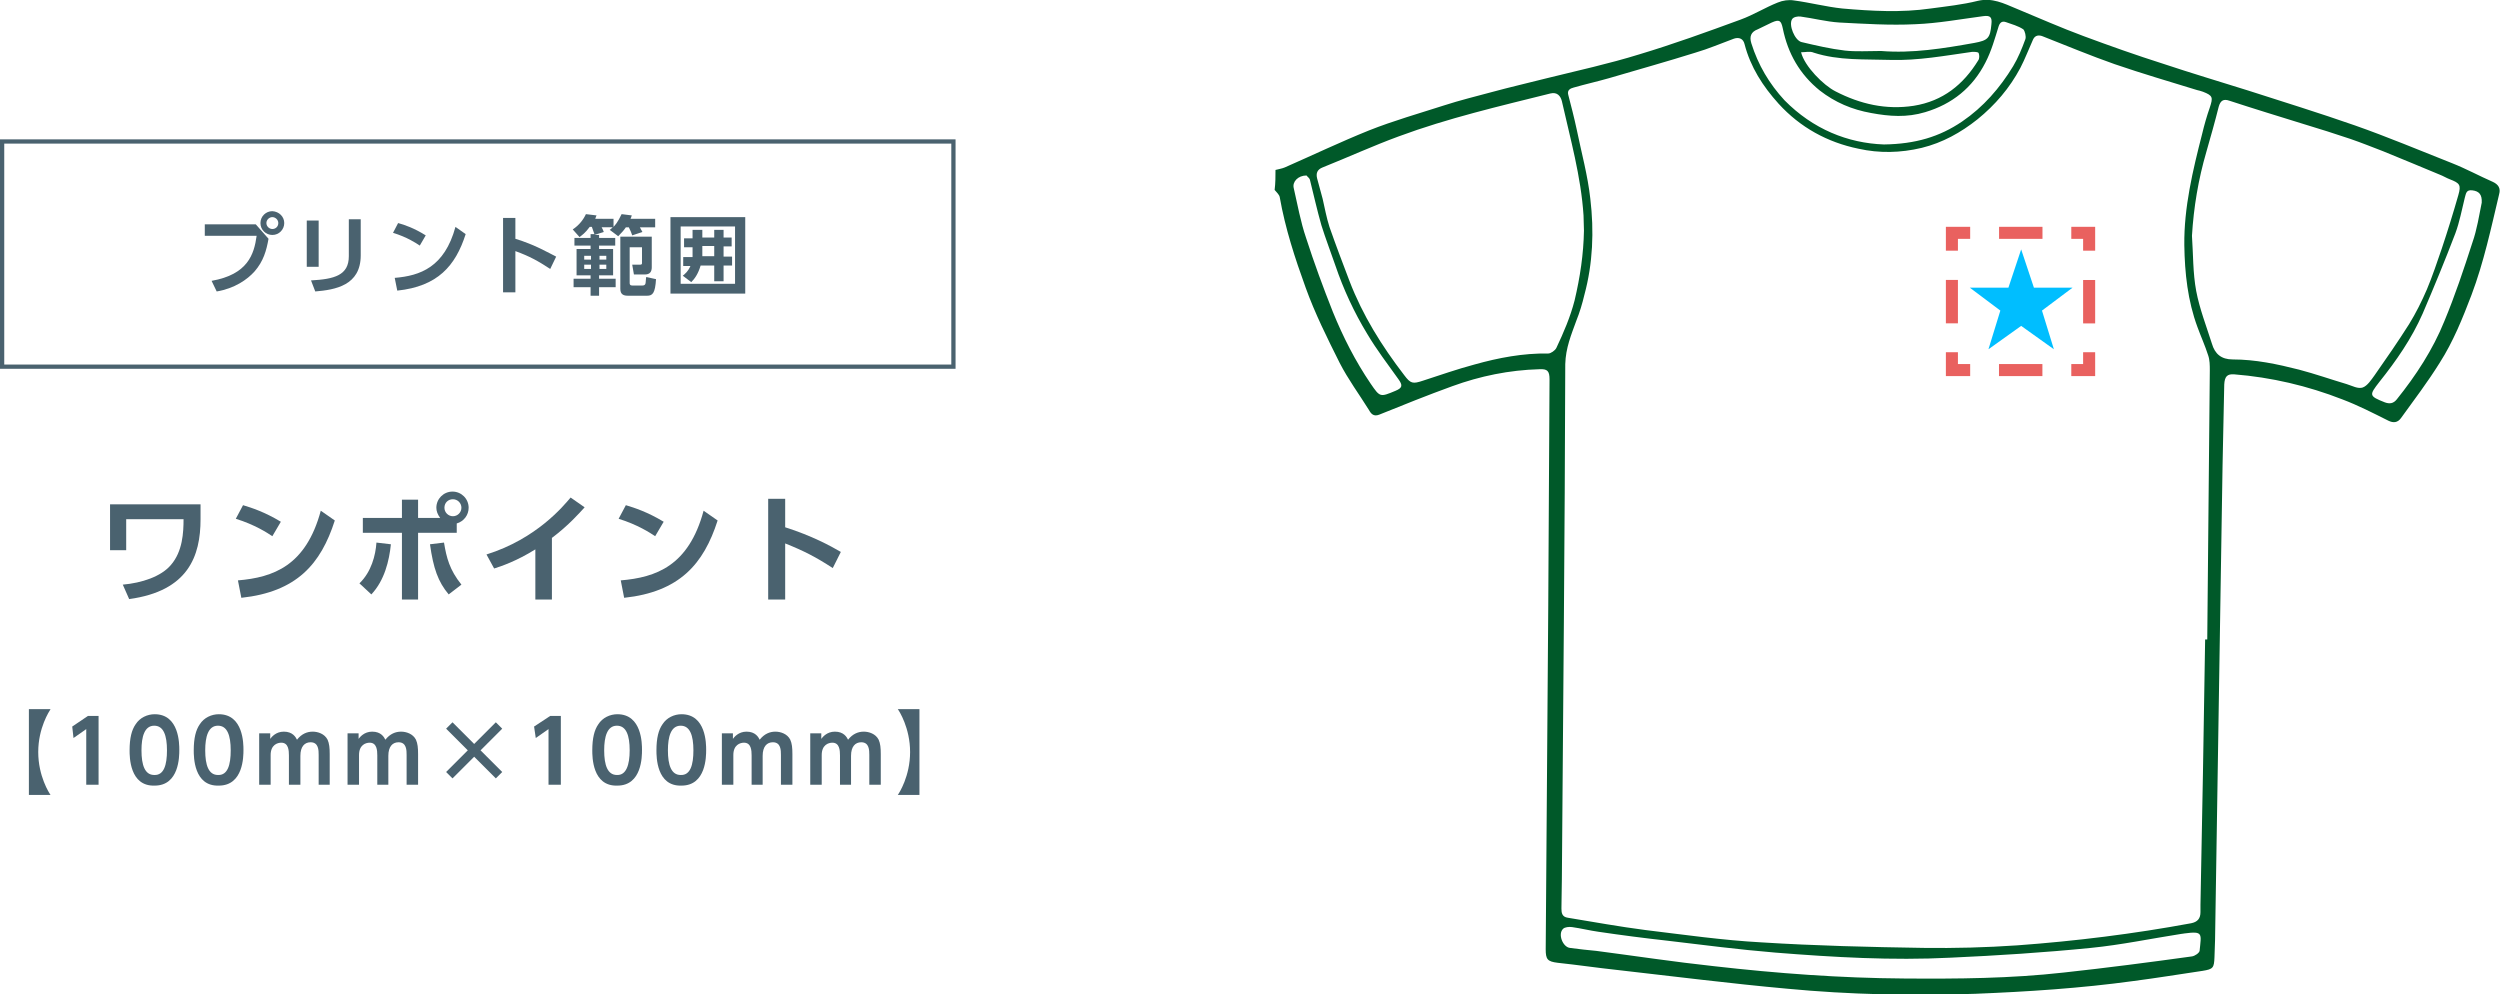 <?xml version="1.0" encoding="utf-8"?>
<!-- Generator: Adobe Illustrator 22.1.0, SVG Export Plug-In . SVG Version: 6.00 Build 0)  -->
<svg version="1.1" id="レイヤー_1" xmlns="http://www.w3.org/2000/svg" xmlns:xlink="http://www.w3.org/1999/xlink" x="0px"
	 y="0px" viewBox="0 0 588.4 234" style="enable-background:new 0 0 588.4 234;" xml:space="preserve">
<style type="text/css">
	.st0{fill:#005929;}
	.st1{fill:#4A626F;}
	.st2{fill:none;stroke:#4A626F;stroke-miterlimit:10;}
	.st3{fill:#00BEFF;}
	.st4{fill:none;stroke:#E9615F;stroke-width:2.835;stroke-miterlimit:10;}
	.st5{fill:none;stroke:#E9615F;stroke-width:2.835;stroke-miterlimit:10;stroke-dasharray:10.218,6.812;}
</style>
<g>
	<g>
		<path class="st0" d="M300.2,40c0.7-0.2,1.5-0.3,2.2-0.6c6.6-2.9,13.1-6,19.8-8.7c5.8-2.3,11.8-4,17.7-5.9
			c3.7-1.2,7.4-2.1,11.1-3.1c4.4-1.2,8.8-2.2,13.1-3.3c7.3-1.8,14.6-3.4,21.7-5.6c8-2.4,16-5.3,23.9-8.2c3-1.1,5.7-2.8,8.7-4
			c1.2-0.5,2.6-0.7,3.8-0.5c3.8,0.5,7.6,1.5,11.4,1.9c6.9,0.6,13.9,1,20.8,0c3.7-0.5,7.5-0.9,11.1-1.8c3.4-0.8,6.1,0.6,9,1.8
			c5.3,2.2,10.5,4.5,15.9,6.5c6.2,2.3,12.4,4.5,18.7,6.5c6.6,2.2,13.3,4.2,20,6.3c8.4,2.7,16.8,5.3,25.1,8.2
			c7.7,2.7,15.3,5.9,22.9,8.9c3.3,1.3,6.4,3,9.6,4.4c1.3,0.6,1.9,1.5,1.5,2.9c-1.9,8-3.6,16-6.5,23.7c-2.1,5.5-4.3,11-7.5,16
			c-2.8,4.5-6,8.7-9.1,13c-0.8,1.1-1.8,1.2-3,0.6c-3.6-1.8-7.1-3.6-10.8-5c-8.2-3.2-16.7-5.2-25.5-5.9c-1.6-0.1-2.2,0.5-2.3,2.4
			c-0.1,6.4-0.3,12.8-0.4,19.2c-0.6,35.8-1.1,71.6-1.7,107.5c0,2.7-0.1,5.4-0.2,8.1c-0.1,2.5-0.3,2.8-2.8,3.2
			c-5.4,0.8-10.9,1.7-16.3,2.4c-12.4,1.7-24.8,2.5-37.2,3c-14.8,0.5-29.6,0.2-44.3-1.2c-13.3-1.2-26.6-2.9-39.9-4.4
			c-4.7-0.5-9.4-1.2-14.1-1.7c-2.4-0.3-2.8-0.8-2.8-3.2c0.2-27,0.4-53.9,0.6-80.9c0.1-17.7,0.2-35.5,0.3-53.2c0-2-0.5-2.5-2.4-2.4
			c-7.1,0.2-13.9,1.6-20.5,4c-5.8,2.1-11.5,4.4-17.2,6.7c-1.3,0.5-1.9-0.2-2.4-1.1c-2.3-3.7-4.9-7.2-6.9-11.1
			c-2.9-5.8-5.8-11.6-8-17.7c-2.5-6.9-4.8-13.9-6.1-21.3c-0.1-0.6-0.8-1.2-1.2-1.7C300.2,43.1,300.2,41.5,300.2,40z M519,150.5
			c0.2,0,0.3,0,0.5,0c0.2-21.1,0.4-42.2,0.6-63.3c0-1.2,0-2.5-0.4-3.6c-0.7-2.2-1.7-4.4-2.5-6.6c-2.3-6.2-3-12.7-3.1-19.3
			c-0.1-8.9,2-17.6,4.2-26.2c0.5-2.1,1.1-4.2,1.8-6.2c0.8-2.4,0.7-2.8-1.6-3.7c-0.5-0.2-1-0.3-1.4-0.4c-6.5-2-13-3.9-19.4-6.1
			c-5.7-2-11.2-4.3-16.8-6.5c-0.9-0.4-1.9-0.4-2.4,0.7c-1,2.2-1.9,4.6-3,6.7c-2.5,4.7-5.9,8.7-10.1,12.1c-3.9,3.1-8.2,5.5-13.1,6.7
			c-5,1.2-10,1.3-14.9,0.2c-7.3-1.5-13.7-5-18.8-10.6c-3.7-4.1-6.6-8.6-8-14c-0.3-1.3-1.3-1.7-2.5-1.3c-3,1.1-6,2.4-9.1,3.3
			c-6.7,2.1-13.5,4-20.3,6c-2.8,0.8-5.5,1.4-8.3,2.2c-0.8,0.2-1.6,0.6-1.3,1.7c0.7,2.7,1.4,5.4,2,8.2c1.1,5.4,2.6,10.8,3.2,16.3
			c0.9,7.6,0.6,15.2-1.4,22.6c-0.5,2.1-1.1,4.1-1.9,6.1c-1.2,3.3-2.5,6.4-2.6,10.2c-0.1,40.4-0.5,80.8-0.8,121.2
			c0,2.3-0.1,4.6-0.1,6.9c0,1,0.1,2,1.5,2.2c6.1,1,12.1,2.1,18.3,2.9c9.1,1.1,18.1,2.4,27.3,2.9c12.7,0.8,25.4,1.1,38.1,1.3
			c7.4,0.1,14.8-0.1,22.1-0.6c13.7-1,27.4-2.7,40.9-5.2c1.5-0.3,2.2-1.1,2.2-2.6c0-0.6,0-1.1,0-1.7
			C518.3,192.4,518.7,171.5,519,150.5z M372.8,54.3c0-1.2-0.1-2.4-0.1-3.6c-0.6-9.2-3.1-18-5.1-26.9c-0.3-1.2-1.1-2.2-2.7-1.8
			c-12,3-24.1,5.8-35.7,10.1c-6,2.2-11.9,4.9-17.9,7.3c-1.3,0.5-1.6,1.4-1.3,2.6c0.4,1.6,0.9,3.2,1.3,4.8c0.5,2.2,0.9,4.4,1.6,6.6
			c1.5,4.3,3.1,8.5,4.7,12.7c3.1,8.1,7.6,15.3,12.9,22.2c1.5,2,2,2.1,4.4,1.3c4-1.3,8-2.7,12.1-3.8c5.7-1.6,11.5-2.7,17.4-2.6
			c0.6,0,1.6-0.7,1.9-1.3c1.7-3.6,3.3-7.3,4.3-11.2C371.9,65.2,372.7,59.8,372.8,54.3z M515.9,55.5c0.3,4.3,0.2,8.7,1,13
			c0.8,4.2,2.4,8.3,3.7,12.4c0.7,2.4,2.2,3.7,4.9,3.7c5.3,0,10.5,1.1,15.6,2.4c3.8,1,7.5,2.3,11.2,3.4c1.3,0.4,2.7,1.2,3.8,0.8
			c1.1-0.4,2-1.8,2.8-2.9c2.8-4,5.5-7.9,8.1-12c1.6-2.6,3-5.4,4.2-8.2c1.3-3.1,2.4-6.4,3.5-9.6c1.4-4.2,2.7-8.4,3.9-12.6
			c0.7-2.4,0.3-2.8-2-3.7c-0.8-0.3-1.6-0.8-2.4-1.1c-4.4-1.8-8.8-3.7-13.3-5.5c-2.6-1-5.1-2-7.7-2.9c-3.6-1.2-7.3-2.4-11-3.5
			c-5.8-1.8-11.7-3.6-17.5-5.5c-1.4-0.5-2.1,0-2.5,1.4c-0.9,3.6-1.9,7.1-2.9,10.6C517.4,42.2,516.3,48.8,515.9,55.5z M448.1,230.3
			c12.6,0.1,25.1,0,37.6-1.4c10.1-1.1,20.1-2.4,30.2-3.8c0.7-0.1,1.7-0.8,1.8-1.3c0.4-4.1,0.9-4.7-3.6-4.1c-0.2,0-0.4,0.1-0.7,0.1
			c-7.1,1.1-14.2,2.6-21.3,3.3c-11,1.1-22,1.8-33,2.3c-13.8,0.7-27.5-0.1-41.3-1.2c-8.5-0.7-17-1.8-25.4-2.8
			c-5.4-0.6-10.8-1.3-16.2-2.1c-2.1-0.3-4.1-0.8-6.2-1.1c-0.7-0.1-1.7,0-2.1,0.4c-1.3,1.2-0.1,4.3,1.6,4.5c2.1,0.3,4.2,0.5,6.2,0.7
			c9.2,1.2,18.4,2.6,27.7,3.6C418.3,229.1,433.2,230.2,448.1,230.3z M443.4,34c7.4-0.1,13.1-1.8,18.4-5.4c5-3.4,8.9-7.9,12-13
			c1.2-2,2.1-4.2,2.9-6.4c0.2-0.6-0.1-1.9-0.5-2.3c-1.2-0.8-2.7-1.2-4.1-1.7c-0.9-0.3-1.4,0.1-1.7,1c-0.9,2.9-1.7,5.8-3.1,8.5
			c-3,5.9-7.8,9.8-14.2,11.7c-4.3,1.3-8.4,1-12.7,0.2c-4.5-0.8-8.5-2.5-12.1-5.3c-4.7-3.8-7.5-8.7-8.7-14.6
			c-0.4-1.9-0.8-2.2-2.6-1.4c-1.1,0.5-2.2,1.1-3.3,1.6c-1.6,0.6-2,1.7-1.5,3.3c1.6,5.1,4.2,9.5,7.8,13.4
			C426.7,30.4,434.9,33.7,443.4,34z M423.9,12.3c0.8,3.3,5.3,7.8,8.1,9.2c5.8,3,11.9,4.4,18.4,3.4c6.9-1.1,11.7-5,15.2-10.7
			c0.3-0.4,0.3-1.2,0.1-1.7c-0.1-0.3-1-0.3-1.5-0.3c-6.4,0.9-12.8,2.1-19.3,1.9c-6-0.2-12.1,0.2-18-1.7C426,12,425,12.3,423.9,12.3z
			 M442.7,12c7.4,0.6,14.7-0.6,22-1.9c3.2-0.6,3.7-1.1,4-4.4c0.2-1.7-0.3-2.1-1.9-1.9c-5.3,0.7-10.7,1.7-16,1.9
			c-6,0.3-12-0.1-17.9-0.4c-3.1-0.2-6.1-1-9.1-1.4c-0.7-0.1-1.7,0.1-2,0.6c-0.9,1.3,0.6,5,2.2,5.4c3.4,0.8,6.8,1.6,10.2,2
			C436.8,12.2,439.8,12,442.7,12z M584.1,47.7c0.1-1.9-0.6-2.7-2.2-2.9c-1.5-0.2-1.5,0.8-1.8,1.8c-0.7,2.8-1.2,5.6-2.2,8.3
			c-2.4,6.3-5,12.6-7.7,18.9c-2.6,5.9-6.2,11.1-10.2,16.1c-2.4,3.1-2.5,3.3,1.3,4.8c1.1,0.4,2,0.3,2.8-0.7
			c4.5-5.6,8.5-11.7,11.2-18.4c2.5-6,4.6-12.3,6.6-18.5C583,54,583.5,50.6,584.1,47.7z M307.5,41.3c-2,0-3.4,1.5-3,3
			c0.9,3.9,1.6,7.9,2.9,11.7c1.9,5.9,4,11.6,6.3,17.4c2.4,5.9,5.3,11.6,8.9,16.9c2.2,3.2,2.2,3.2,5.8,1.7c1.7-0.7,1.8-1.3,0.7-2.8
			c-2.5-3.5-5.1-6.9-7.3-10.6c-3.1-5.1-5.6-10.5-7.5-16.1c-1.1-3.2-2.3-6.3-3.3-9.5c-1-3.5-1.8-7.1-2.7-10.7
			C308.2,41.9,307.7,41.6,307.5,41.3z"/>
	</g>
	<g>
		<g>
			<g>
				<path class="st1" d="M60.2,52.8l3,3.4c-0.5,2.8-1.2,5.3-3.3,7.7c-1.7,1.9-4.7,4-8.9,4.7l-1.2-2.5c8.5-1.5,10-6.2,10.6-10.6H48.2
					v-2.7H60.2z M66.9,52.5c0,1.5-1.2,2.8-2.8,2.8c-1.5,0-2.8-1.2-2.8-2.8c0-1.6,1.3-2.8,2.8-2.8C65.7,49.8,66.9,51,66.9,52.5z
					 M62.7,52.5c0,0.8,0.7,1.4,1.4,1.4c0.8,0,1.4-0.6,1.4-1.4c0-0.8-0.7-1.4-1.4-1.4C63.4,51.1,62.7,51.7,62.7,52.5z"/>
				<path class="st1" d="M75,62.8h-2.8V51.9H75V62.8z M84.9,60.1c0,7.1-6,8.1-10.7,8.5l-1-2.6c5.5-0.3,8.9-1.2,8.9-5.7v-8.7h2.8
					V60.1z"/>
				<path class="st1" d="M98.8,57.8c-0.9-0.6-3-2-6.3-3l1.2-2.3c1.5,0.4,3.8,1.2,6.5,2.9L98.8,57.8z M92.9,65.4
					c6-0.5,11.7-2.5,14.3-12l2.4,1.7c-2.4,7.5-6.6,12.3-16.1,13.3L92.9,65.4z"/>
				<path class="st1" d="M129.5,63.3c-2.9-1.9-4.9-3-8.2-4.2v9.7h-2.9V51.3h2.9v4.9c4.6,1.4,7.8,3.3,9.6,4.2L129.5,63.3z"/>
				<path class="st1" d="M139.9,55.1c-0.1-0.2-0.4-1.2-0.6-1.7h-0.5c-1.1,1.5-1.9,2-2.4,2.4l-1.6-1.8c1.5-1,2.5-2.3,3.1-3.6l2.5,0.3
					c-0.1,0.3-0.2,0.4-0.3,0.8h4.3v1.9c1.2-1.3,1.6-2.5,1.9-3l2.4,0.3c-0.1,0.4-0.2,0.5-0.3,0.8h5.8v2h-3.6c0.3,0.6,0.4,0.7,0.6,1.1
					l-2.4,0.8c-0.1-0.4-0.5-1.3-0.8-1.9h-0.7c-0.4,0.6-0.9,1.2-1.8,2.1l-2-1.5c0.3-0.2,0.4-0.3,0.7-0.6h-2.6
					c0.3,0.5,0.3,0.6,0.5,1.1l-2.2,0.7h1.1V56h3.8v1.8h-3.8v0.8h3.3v6.2h-3.3v0.8h3.9v2h-3.9v2H139v-2h-4v-2h4v-0.8h-3.3v-6.2h3.3
					v-0.8h-3.8V56h3.8v-0.9H139.9z M137.5,60.2v0.9h1.6v-0.9H137.5z M137.5,62.3v1h1.6v-1H137.5z M141.1,60.2v0.9h1.6v-0.9H141.1z
					 M141.1,62.3v1h1.6v-1H141.1z M153.4,55.7v7.2c0,1-0.4,1.7-1.6,1.7h-2.6l-0.4-2.3h1.8c0.5,0,0.5-0.2,0.5-0.4v-3.7h-2.9v8.4
					c0,0.6,0.4,0.6,0.7,0.6h2.3c0.3,0,0.6-0.1,0.7-0.4c0.1-0.2,0.1-1.3,0.2-1.6l2.3,0.5c-0.2,3.3-0.8,3.9-2.1,3.9h-4.5
					c-0.9,0-1.8-0.2-1.8-1.6V55.7H153.4z"/>
				<path class="st1" d="M175.4,51.1v18h-17.6v-18H175.4z M160.2,53.3v13.5H173V53.3H160.2z M163,54.1h2.3v1.8h2.8v-1.8h2.2v1.8h1.9
					v2.1h-1.9v2.4h2v2.1h-2v3.7h-2.2v-3.7h-3.2c-0.6,2-1.4,3.1-2.2,3.9l-2-1.5c0.6-0.5,1.3-1.1,1.8-2.3h-1.7v-2.1h2.2
					c0-0.3,0-0.5,0-0.7v-1.6h-2v-2.1h2V54.1z M165.3,59.5c0,0.3,0,0.5,0,0.8h2.8v-2.4h-2.8V59.5z"/>
			</g>
		</g>
		<g>
			<g>
				<path class="st1" d="M47.2,118.7v3.5c0,8.7-2.9,16.9-16.8,18.8l-1.5-3.4c4.5-0.4,9-1.9,11.3-4.6c2.8-3.2,3-7.7,3-10.8H29.7v7.3
					h-3.8v-10.8H47.2z"/>
				<path class="st1" d="M64.1,126.2c-1.2-0.8-4.1-2.7-8.6-4.1l1.7-3.2c2,0.6,5.1,1.6,8.9,3.9L64.1,126.2z M56,136.6
					c8.3-0.7,16-3.4,19.5-16.4l3.3,2.3c-3.3,10.3-9,16.8-22,18.2L56,136.6z"/>
				<path class="st1" d="M84.6,137.3c2.8-2.7,3.8-6.6,4-9.6l3.4,0.4c-0.4,3.9-1.5,8.5-4.6,11.8L84.6,137.3z M103.6,121.9
					c-0.6-0.8-0.9-1.6-0.9-2.4c0-2.1,1.7-3.8,3.8-3.8c2.1,0,3.8,1.7,3.8,3.8c0,1.7-1.1,3.2-2.8,3.7v2.2h-9.1v15.7h-3.8v-15.7h-9.2
					v-3.5h9.2v-4.3h3.8v4.3H103.6z M104.5,127.7c0.6,3.6,1.3,6.4,4.1,9.9l-3,2.3c-2.5-3-3.6-6.1-4.4-11.8L104.5,127.7z M104.6,119.5
					c0,1.1,0.9,2,2,2c1.1,0,2-0.9,2-2c0-1.1-0.9-2-2-2C105.5,117.5,104.6,118.3,104.6,119.5z"/>
				<path class="st1" d="M130,141.1H126v-11.8c-4.5,2.8-8.1,4-9.7,4.5l-1.8-3.3c11.8-3.7,18.1-11.4,19.8-13.4l3.3,2.3
					c-1.1,1.2-3.7,4.2-7.7,7.2V141.1z"/>
				<path class="st1" d="M154.2,126.2c-1.2-0.8-4.1-2.7-8.6-4.1l1.7-3.2c2,0.6,5.1,1.6,8.9,3.9L154.2,126.2z M146.1,136.6
					c8.3-0.7,16-3.4,19.5-16.4l3.3,2.3c-3.3,10.3-9,16.8-22,18.2L146.1,136.6z"/>
				<path class="st1" d="M196,133.7c-4-2.6-6.7-4-11.2-5.8v13.2h-4v-23.7h4v6.7c6.3,2,10.7,4.4,13.1,5.8L196,133.7z"/>
				<path class="st1" d="M6.8,187.1v-20.2h5.1C11.6,167.4,9,171.3,9,177s2.6,9.7,2.9,10.1H6.8z"/>
				<path class="st1" d="M20.7,168.5h2.5v16.2h-2.9v-13.1l-3,2.1L17,171L20.7,168.5z"/>
				<path class="st1" d="M30.5,176.6c0-2.9,0.5-4.8,1.4-6.1c1-1.6,2.8-2.4,4.5-2.4c5.8,0,5.8,7,5.8,8.4c0,1.5,0,8.4-5.8,8.4
					C30.5,185.1,30.5,178.1,30.5,176.6z M39.3,176.6c0-3.5-0.8-5.8-3-5.8c-2.3,0-3,2.6-3,5.8c0,3.5,0.8,5.8,3,5.8
					C38.6,182.5,39.3,180,39.3,176.6z"/>
				<path class="st1" d="M45.6,176.6c0-2.9,0.5-4.8,1.4-6.1c1-1.6,2.8-2.4,4.5-2.4c5.8,0,5.8,7,5.8,8.4c0,1.5,0,8.4-5.8,8.4
					C45.6,185.1,45.6,178.1,45.6,176.6z M54.3,176.6c0-3.5-0.8-5.8-3-5.8c-2.3,0-3,2.6-3,5.8c0,3.5,0.8,5.8,3,5.8
					C53.6,182.5,54.3,180,54.3,176.6z"/>
				<path class="st1" d="M68,184.8v-7c0-1.2-0.1-3-1.8-3c-0.9,0-2.5,0.5-2.5,2.9v7H61v-12.1h2.6v1.3c0.3-0.4,1.3-1.7,3.2-1.7
					c2.1,0,2.8,1.3,3.1,1.9c1.1-1.4,2.4-1.9,3.7-1.9c1.2,0,2.8,0.5,3.5,1.9c0.4,0.9,0.5,1.9,0.5,3.4v7.2H75v-7c0-1.1,0-3-1.9-3
					c-1.4,0-2.4,1-2.4,3.2v6.8H68z"/>
				<path class="st1" d="M88.8,184.8v-7c0-1.2-0.1-3-1.8-3c-0.9,0-2.5,0.5-2.5,2.9v7h-2.7v-12.1h2.6v1.3c0.3-0.4,1.3-1.7,3.2-1.7
					c2.1,0,2.8,1.3,3.1,1.9c1.1-1.4,2.4-1.9,3.7-1.9c1.2,0,2.8,0.5,3.5,1.9c0.4,0.9,0.5,1.9,0.5,3.4v7.2h-2.7v-7c0-1.1,0-3-1.9-3
					c-1.4,0-2.4,1-2.4,3.2v6.8H88.8z"/>
				<path class="st1" d="M116.7,170l1.5,1.5l-5.1,5.1l5.1,5.1l-1.5,1.5l-5.1-5.1l-5.1,5.1l-1.5-1.5l5.1-5.1l-5.1-5.1l1.5-1.5
					l5.1,5.1L116.7,170z"/>
				<path class="st1" d="M129.5,168.5h2.5v16.2h-2.9v-13.1l-3,2.1l-0.4-2.7L129.5,168.5z"/>
				<path class="st1" d="M139.4,176.6c0-2.9,0.5-4.8,1.4-6.1c1-1.6,2.8-2.4,4.5-2.4c5.8,0,5.8,7,5.8,8.4c0,1.5,0,8.4-5.8,8.4
					C139.4,185.1,139.4,178.1,139.4,176.6z M148.2,176.6c0-3.5-0.8-5.8-3-5.8c-2.3,0-3,2.6-3,5.8c0,3.5,0.8,5.8,3,5.8
					C147.4,182.5,148.2,180,148.2,176.6z"/>
				<path class="st1" d="M154.5,176.6c0-2.9,0.5-4.8,1.4-6.1c1-1.6,2.8-2.4,4.5-2.4c5.8,0,5.8,7,5.8,8.4c0,1.5,0,8.4-5.8,8.4
					C154.5,185.1,154.5,178.1,154.5,176.6z M163.2,176.6c0-3.5-0.8-5.8-3-5.8c-2.3,0-3,2.6-3,5.8c0,3.5,0.8,5.8,3,5.8
					C162.5,182.5,163.2,180,163.2,176.6z"/>
				<path class="st1" d="M176.9,184.8v-7c0-1.2-0.1-3-1.8-3c-0.9,0-2.5,0.5-2.5,2.9v7h-2.7v-12.1h2.6v1.3c0.3-0.4,1.3-1.7,3.2-1.7
					c2.1,0,2.8,1.3,3.1,1.9c1.1-1.4,2.4-1.9,3.7-1.9c1.2,0,2.8,0.5,3.5,1.9c0.4,0.9,0.5,1.9,0.5,3.4v7.2h-2.7v-7c0-1.1,0-3-1.9-3
					c-1.4,0-2.4,1-2.4,3.2v6.8H176.9z"/>
				<path class="st1" d="M197.7,184.8v-7c0-1.2-0.1-3-1.8-3c-0.9,0-2.5,0.5-2.5,2.9v7h-2.7v-12.1h2.6v1.3c0.3-0.4,1.3-1.7,3.2-1.7
					c2.1,0,2.8,1.3,3.1,1.9c1.1-1.4,2.4-1.9,3.7-1.9c1.2,0,2.8,0.5,3.5,1.9c0.4,0.9,0.5,1.9,0.5,3.4v7.2h-2.7v-7c0-1.1,0-3-1.9-3
					c-1.4,0-2.4,1-2.4,3.2v6.8H197.7z"/>
				<path class="st1" d="M216.4,166.9v20.2h-5.1c0.3-0.4,2.9-4.4,2.9-10.1s-2.6-9.7-2.9-10.1H216.4z"/>
			</g>
		</g>
		<rect x="0.5" y="33.3" class="st2" width="223.9" height="53"/>
	</g>
	<g>
		<g>
			<path class="st3" d="M478.7,67.7h9.1l-7.2,5.4l2.8,9.1l-7.7-5.5l-7.7,5.5l2.8-9.1l-7.2-5.4h9.1l3-9L478.7,67.7z"/>
		</g>
		<g>
			<g>
				<polyline class="st4" points="491.7,82.9 491.7,87.1 487.5,87.1 				"/>
				<line class="st5" x1="480.7" y1="87.1" x2="467.1" y2="87.1"/>
				<polyline class="st4" points="463.7,87.1 459.4,87.1 459.4,82.9 				"/>
				<line class="st5" x1="459.4" y1="76.1" x2="459.4" y2="62.4"/>
				<polyline class="st4" points="459.4,59 459.4,54.8 463.7,54.8 				"/>
				<line class="st5" x1="470.5" y1="54.8" x2="484.1" y2="54.8"/>
				<polyline class="st4" points="487.5,54.8 491.7,54.8 491.7,59 				"/>
				<line class="st5" x1="491.7" y1="65.9" x2="491.7" y2="79.5"/>
			</g>
		</g>
	</g>
</g>
</svg>
